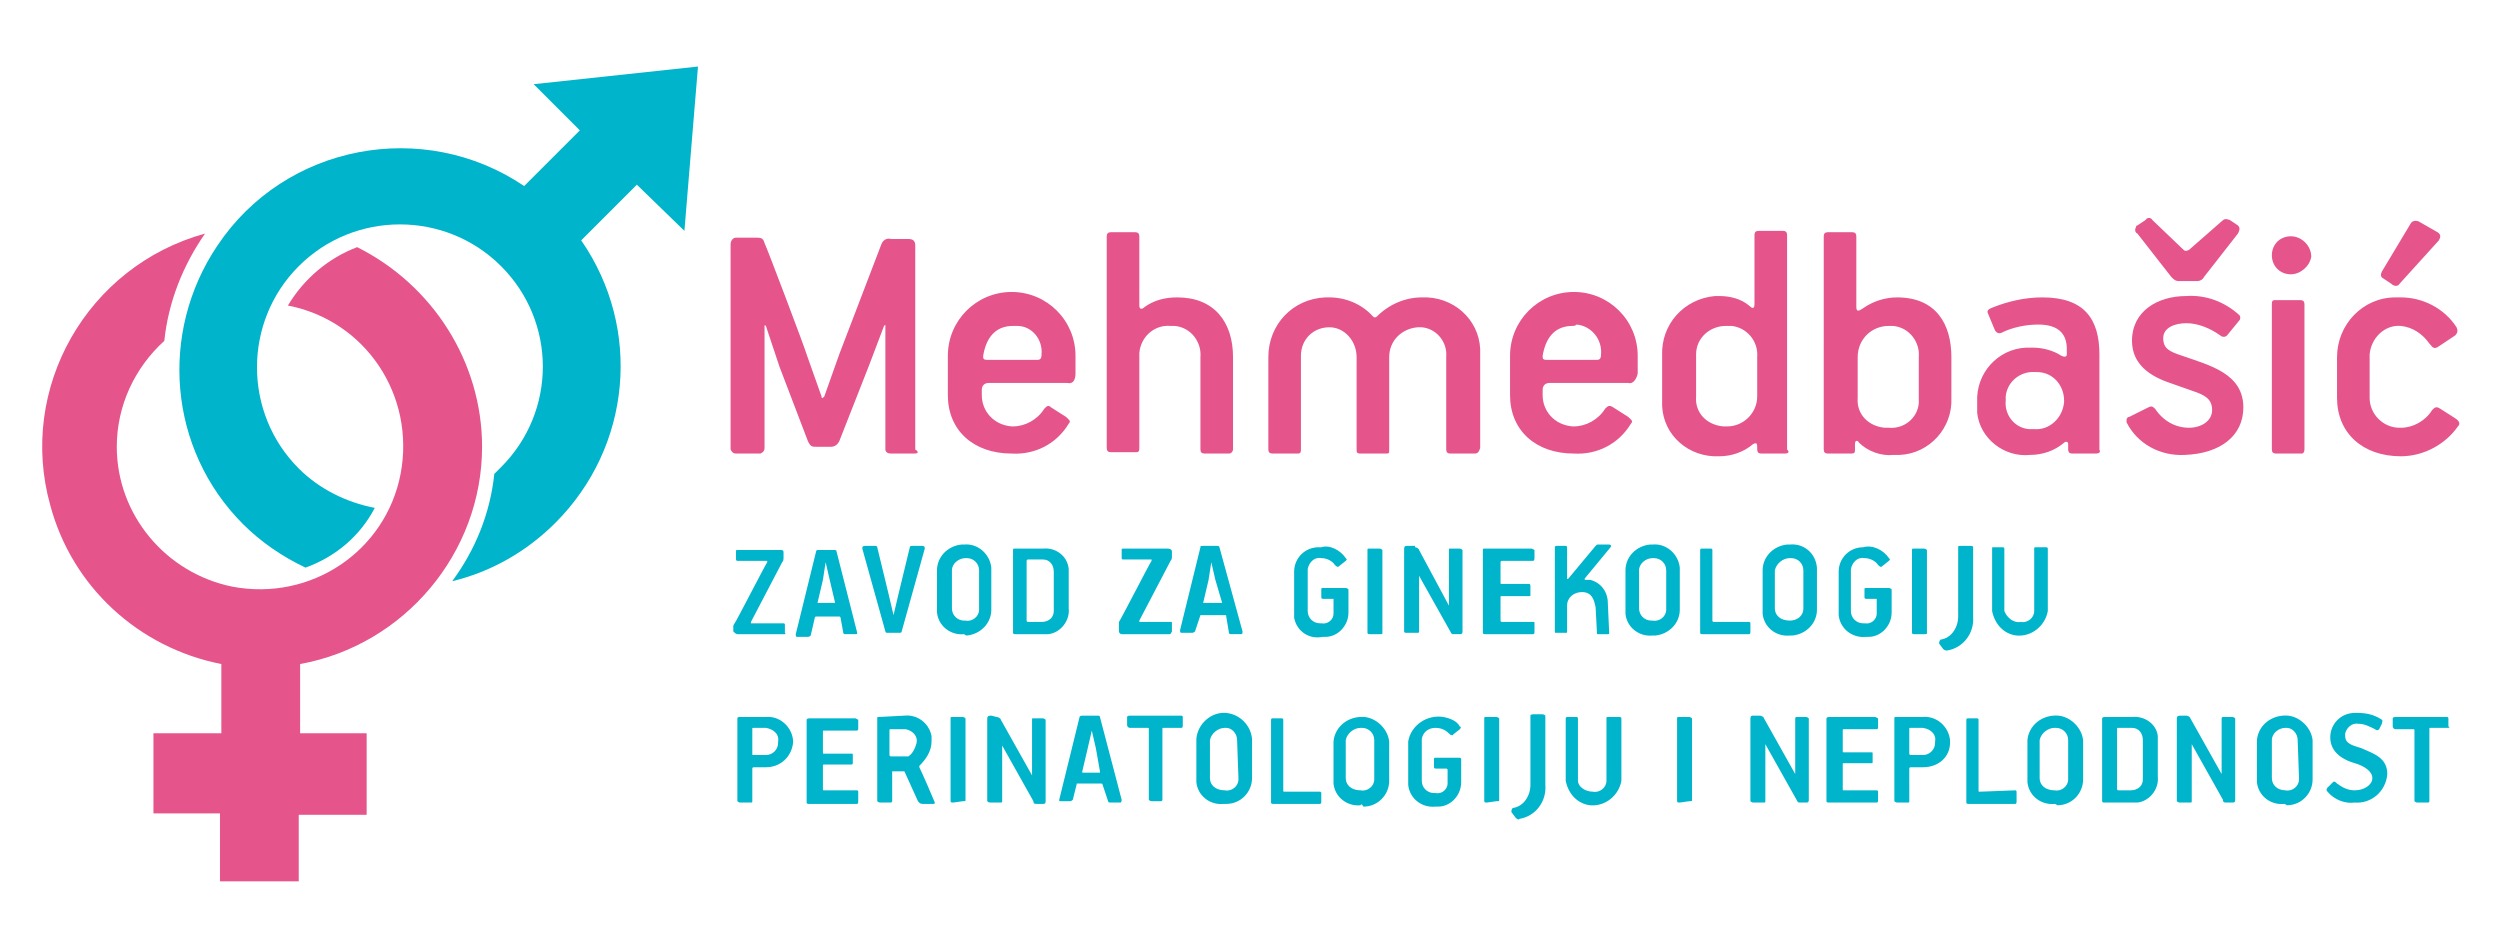 <?xml version="1.0" encoding="utf-8"?>
<!-- Generator: Adobe Illustrator 26.5.0, SVG Export Plug-In . SVG Version: 6.00 Build 0)  -->
<svg version="1.1" id="Layer_1" xmlns="http://www.w3.org/2000/svg" xmlns:xlink="http://www.w3.org/1999/xlink" x="0px" y="0px"
	 viewBox="0 0 184.1 69.9" style="enable-background:new 0 0 184.1 69.9;" xml:space="preserve">
<style type="text/css">
	.st0{fill:#00b4cb;}
	.st1{fill:#e5548a;}
</style>
<g id="Layer_1_00000060732517015168074040000009479223300413492623_">
	<path class="st0" d="M57.8,46.7h-3.5c-0.1,0-0.2-0.1-0.3-0.2c0,0,0,0,0,0v-0.3c0-0.1,0-0.2,0.1-0.3c0.2-0.3,2.2-4.2,2.4-4.5
		c0,0,0-0.1,0-0.1c0,0,0,0,0,0h-2.2c-0.1,0-0.1-0.1-0.1-0.1v-0.6c0-0.1,0-0.1,0.2-0.1h3.1c0.2,0,0.2,0.1,0.2,0.2v0.3
		c0,0.2,0,0.3-0.1,0.4l-2.3,4.4v0.1h2.4c0.1,0,0.1,0.1,0.1,0.1v0.6C57.9,46.7,57.8,46.7,57.8,46.7 M63.1,46.5c0,0.1,0.1,0.2-0.1,0.2
		h-0.7c-0.1,0-0.2,0-0.2-0.1l-0.2-1.1c0,0,0-0.1-0.1-0.1h-1.7c-0.1,0-0.1,0.1-0.1,0.1l-0.3,1.3c0,0-0.1,0.1-0.2,0.1h-0.7
		c-0.2,0-0.2,0-0.2-0.2l1.5-6.1c0-0.1,0.1-0.1,0.2-0.1h1.1c0.1,0,0.2,0,0.2,0.1L63.1,46.5z M61.1,42.7l-0.3-1.3l0,0l-0.2,1.3
		l-0.4,1.7l0,0h1.3l0,0L61.1,42.7z M66.4,46.5c0,0.1-0.1,0.1-0.2,0.1h-0.8c-0.1,0-0.2,0-0.2-0.1l-1.7-6.1c0-0.1,0-0.2,0.2-0.2h0.7
		c0.1,0,0.2,0,0.2,0.1l0.8,3.3l0.4,1.7l0,0l0.4-1.7l0.8-3.3c0-0.1,0.1-0.1,0.2-0.1h0.7c0.2,0,0.2,0.1,0.2,0.2L66.4,46.5L66.4,46.5z
		 M71,46.7c-1,0.1-1.9-0.6-2-1.6c0-0.1,0-0.2,0-0.2V42c0-1,0.8-1.8,1.8-1.9c0.1,0,0.2,0,0.2,0c1-0.1,1.9,0.7,2,1.7
		c0,0.1,0,0.1,0,0.2v2.9c0,1-0.8,1.8-1.8,1.9C71.2,46.8,71.1,46.8,71,46.7 M72.1,42c0-0.5-0.4-0.9-0.9-0.9c0,0-0.1,0-0.1,0
		c-0.5,0-1,0.4-1,0.9c0,0,0,0,0,0v2.8c0,0.5,0.4,0.9,0.9,0.9c0,0,0.1,0,0.1,0c0.5,0.1,1-0.3,1-0.8c0,0,0-0.1,0-0.1L72.1,42L72.1,42z
		 M74.8,46.7c-0.1,0-0.2,0-0.2-0.1v-6.1c0-0.1,0-0.1,0.2-0.1h2c0.9-0.1,1.8,0.5,1.9,1.5c0,0.1,0,0.3,0,0.4v2.5
		c0.1,0.9-0.6,1.8-1.5,1.9c-0.1,0-0.3,0-0.4,0L74.8,46.7L74.8,46.7z M76.7,45.8c0.5,0,0.9-0.3,0.9-0.8c0-0.1,0-0.1,0-0.2v-2.7
		c0-0.5-0.3-0.9-0.8-0.9c-0.1,0-0.1,0-0.2,0h-0.9c-0.1,0-0.1,0.1-0.1,0.1v4.4c0,0.1,0.1,0.1,0.1,0.1H76.7z M86.1,46.7h-3.5
		c-0.1,0-0.2-0.1-0.2-0.2c0,0,0,0,0-0.1v-0.3c0-0.1,0-0.2,0-0.3c0.2-0.3,2.2-4.2,2.4-4.5c0-0.1,0-0.1,0-0.1h-2.1
		c-0.1,0-0.1-0.1-0.1-0.1v-0.6c0-0.1,0-0.1,0.2-0.1H86c0.2,0,0.3,0.1,0.3,0.2v0.3c0,0.2,0,0.3-0.1,0.4l-2.3,4.4c0,0,0,0.1,0,0.1
		c0,0,0,0,0,0h2.3c0.1,0,0.1,0,0.1,0.1v0.6C86.2,46.7,86.2,46.7,86.1,46.7 M91.5,46.5c0,0.1,0,0.2-0.1,0.2h-0.7
		c-0.1,0-0.2,0-0.2-0.1l-0.2-1.2c0-0.1,0-0.1-0.1-0.1h-1.7c0,0,0,0-0.1,0L88,46.5c0,0-0.1,0.1-0.2,0.1h-0.7c-0.2,0-0.2,0-0.2-0.2
		l1.5-6.1c0-0.1,0-0.1,0.2-0.1h1c0.1,0,0.2,0,0.2,0.1L91.5,46.5z M89.5,42.7l-0.3-1.3l0,0l-0.2,1.3l-0.4,1.7l0,0H90l0,0L89.5,42.7
		L89.5,42.7z M99.1,41.1c0.1,0.1,0.1,0.1,0,0.2c0,0,0,0,0,0l-0.5,0.4c-0.1,0.1-0.2,0-0.3-0.1c-0.2-0.3-0.6-0.5-1-0.5
		c-0.5-0.1-0.9,0.3-1,0.8c0,0.1,0,0.1,0,0.2v2.9c0,0.5,0.4,0.9,0.9,0.9c0,0,0,0,0.1,0c0.5,0.1,0.9-0.3,0.9-0.7c0-0.1,0-0.1,0-0.2
		v-0.8v-0.1h-0.7c-0.1,0-0.2,0-0.2-0.1v-0.6c0-0.1,0-0.1,0.2-0.1h1.6c0.1,0,0.2,0.1,0.2,0.1v1.7c0,1-0.8,1.8-1.7,1.8
		c-0.1,0-0.2,0-0.2,0c-1,0.2-1.9-0.4-2.1-1.4c0-0.1,0-0.3,0-0.4v-3c0-1,0.8-1.8,1.8-1.8c0.1,0,0.1,0,0.2,0
		C97.9,40.1,98.7,40.5,99.1,41.1 M100.9,46.7c-0.1,0-0.2,0-0.2-0.1v-6.1c0-0.1,0-0.1,0.2-0.1h0.7c0.1,0,0.2,0.1,0.2,0.1v6.1
		c0,0.1,0,0.1-0.2,0.1L100.9,46.7z M104.2,40.3c0.1,0,0.3,0.1,0.3,0.2l2.2,4.1l0,0v-4.1c0-0.1,0-0.1,0.1-0.1h0.7
		c0.1,0,0.2,0.1,0.2,0.1v6c0,0.2-0.1,0.2-0.2,0.2h-0.4c-0.2,0-0.2,0-0.3-0.2l-2.3-4.1v4.1c0,0.1,0,0.1-0.2,0.1h-0.7
		c-0.1,0-0.2,0-0.2-0.1v-6c0-0.2,0-0.3,0.2-0.3H104.2z M112.9,45.8c0.1,0,0.1,0,0.1,0.1v0.6c0,0.1,0,0.2-0.1,0.2h-3.5
		c-0.1,0-0.2,0-0.2-0.1v-6.1c0-0.1,0-0.1,0.2-0.1h3.4c0,0,0.2,0.1,0.2,0.1v0.6c0,0,0,0.2-0.1,0.2h-2.3c-0.1,0-0.1,0.1-0.1,0.1v1.5
		c0,0.1,0,0.1,0.1,0.1h2c0.1,0,0.1,0.1,0.1,0.2v0.6c0,0.1,0,0.1-0.1,0.1h-2c-0.1,0-0.1,0-0.1,0.1v1.7c0,0.1,0.1,0.1,0.1,0.1h2.4
		L112.9,45.8z M118.5,46.6c0,0.1,0,0.1-0.1,0.1h-0.7c-0.1,0-0.1,0-0.1-0.1l-0.1-1.9c-0.1-0.4-0.2-1.1-1-1.1c-0.6,0-1.1,0.4-1.1,1
		c0,0,0,0.1,0,0.1v1.8c0,0.1,0,0.1-0.1,0.1h-0.7c-0.1,0-0.1,0-0.1-0.1v-6.2c0-0.1,0.1-0.1,0.1-0.1h0.7c0.1,0,0.1,0.1,0.1,0.1v2.3
		c0,0.1,0.1,0,0.1,0l2-2.4c0.1-0.1,0.1-0.1,0.2-0.1h0.8c0.1,0,0.2,0.1,0.1,0.2l-1.9,2.3v0.1c0.1,0,0.2,0,0.4,0
		c0.8,0.2,1.3,0.9,1.3,1.7L118.5,46.6z M121.7,46.8c-1,0.1-1.9-0.6-2-1.6c0-0.1,0-0.2,0-0.2V42c0-1,0.8-1.8,1.8-1.9
		c0.1,0,0.2,0,0.2,0c1-0.1,1.9,0.7,2,1.7c0,0.1,0,0.1,0,0.2v2.9c0,1-0.8,1.8-1.8,1.9C121.8,46.8,121.8,46.8,121.7,46.8 M122.7,42
		c0-0.5-0.4-0.9-0.9-0.9c0,0-0.1,0-0.1,0c-0.5,0-1,0.4-1,0.9c0,0,0,0,0,0v2.8c0,0.5,0.4,0.9,0.9,0.9c0,0,0.1,0,0.1,0
		c0.5,0.1,1-0.3,1-0.8c0,0,0-0.1,0-0.1L122.7,42L122.7,42z M128.8,45.8c0.1,0,0.1,0.1,0.1,0.1v0.6c0,0.1,0,0.2-0.1,0.2h-3.4
		c-0.1,0-0.2,0-0.2-0.1v-6.1c0-0.1,0.1-0.1,0.1-0.1h0.7c0.1,0,0.1,0.1,0.1,0.1v5.2c0,0,0,0.1,0.1,0.1L128.8,45.8L128.8,45.8z
		 M131.8,46.8c-1,0.1-1.9-0.6-2-1.6c0-0.1,0-0.2,0-0.2V42c0-1,0.8-1.8,1.8-1.9c0.1,0,0.2,0,0.2,0c1-0.1,1.9,0.6,2,1.7
		c0,0.1,0,0.1,0,0.2v2.9c0,1-0.8,1.8-1.8,1.9C131.9,46.8,131.9,46.8,131.8,46.8 M132.8,42c0-0.5-0.4-0.9-0.9-0.9c0,0-0.1,0-0.1,0
		c-0.5,0-1,0.4-1.1,0.9c0,0,0,0,0,0v2.8c0,0.5,0.4,0.9,1.1,0.9c0.5,0,1-0.3,1-0.9c0,0,0,0,0-0.1L132.8,42L132.8,42z M139.1,41.1
		c0.1,0.1,0.1,0.1,0,0.2c0,0,0,0,0,0l-0.5,0.4c-0.1,0.1-0.2,0-0.3-0.1c-0.2-0.3-0.6-0.5-1-0.5c-0.5-0.1-0.9,0.3-1,0.8
		c0,0.1,0,0.1,0,0.2v2.9c0,0.5,0.4,0.9,0.9,0.9c0,0,0,0,0.1,0c0.5,0.1,0.9-0.3,0.9-0.7c0-0.1,0-0.1,0-0.2v-0.8v-0.1h-0.7
		c-0.1,0-0.2,0-0.2-0.1v-0.6c0-0.1,0-0.1,0.2-0.1h1.6c0.1,0,0.2,0.1,0.2,0.1v1.7c0,1-0.8,1.8-1.7,1.8c-0.1,0-0.2,0-0.2,0
		c-1,0.1-1.9-0.6-2-1.6c0-0.1,0-0.1,0-0.2v-3c0-1,0.8-1.8,1.8-1.8c0,0,0,0,0,0C137.9,40.1,138.7,40.5,139.1,41.1 M141,46.7
		c-0.1,0-0.2,0-0.2-0.1v-6.1c0-0.1,0-0.1,0.2-0.1h0.7c0.1,0,0.2,0.1,0.2,0.1v6.1c0,0.1,0,0.1-0.2,0.1H141z M142.8,47.4
		c0-0.1,0-0.2,0.1-0.3c0.8-0.1,1.3-0.9,1.3-1.7v-5.1c0-0.1,0-0.1,0.2-0.1h0.7c0.1,0,0.2,0,0.2,0.1v5.1c0.1,1.2-0.7,2.3-1.9,2.5
		c-0.1,0-0.2,0-0.3-0.1L142.8,47.4L142.8,47.4z M148.8,45.8c0.5,0.1,1-0.3,1-0.8c0,0,0-0.1,0-0.1v-4.5c0-0.1,0-0.1,0.2-0.1h0.7
		c0.1,0,0.1,0.1,0.1,0.1V45c-0.2,1.1-1.2,1.9-2.3,1.8c-0.9-0.1-1.6-0.8-1.8-1.8v-4.6c0-0.1,0-0.1,0.1-0.1h0.7c0.1,0,0.1,0.1,0.1,0.1
		V45C147.8,45.5,148.3,45.9,148.8,45.8C148.8,45.8,148.8,45.8,148.8,45.8 M56.4,56.5h-0.9c-0.1,0-0.1,0.1-0.1,0.1V59
		c0,0.1,0,0.1-0.2,0.1h-0.7c-0.1,0-0.2-0.1-0.2-0.1v-6.1c0-0.1,0.1-0.1,0.2-0.1h1.9c1-0.1,1.9,0.7,2,1.7c0,0.1,0,0.2,0,0.2
		C58.3,55.7,57.5,56.5,56.4,56.5C56.4,56.5,56.4,56.5,56.4,56.5 M56.4,53.6h-0.9c-0.1,0-0.1,0-0.1,0.1v1.8c0,0.1,0,0.1,0.1,0.1h0.9
		c0.5,0,0.9-0.4,0.9-0.9c0,0,0,0,0-0.1C57.4,54.1,57,53.7,56.4,53.6C56.5,53.6,56.4,53.6,56.4,53.6 M63.1,58.2
		c0.1,0,0.1,0.1,0.1,0.1V59c0,0.1,0,0.2-0.1,0.2h-3.5c-0.1,0-0.2,0-0.2-0.1v-6.1c0,0,0-0.1,0.2-0.1H63c0,0,0.2,0.1,0.2,0.1v0.6
		c0,0.1,0,0.2-0.1,0.2h-2.4c-0.1,0-0.1,0-0.1,0.1v1.5c0,0.1,0,0.1,0.1,0.1h2c0.1,0,0.1,0,0.1,0.1v0.6c0,0.1-0.1,0.1-0.1,0.1h-2
		c-0.1,0-0.1,0-0.1,0.1v1.7c0,0.1,0,0.1,0.1,0.1L63.1,58.2L63.1,58.2z M66.6,52.7c0.9-0.1,1.8,0.5,2,1.5c0,0.1,0,0.3,0,0.4
		c0,0.7-0.4,1.3-0.9,1.8c0,0.1,0,0.1,0,0.1s0.3,0.6,1.1,2.5c0.1,0.2,0,0.2-0.1,0.2h-0.7c-0.3,0-0.3-0.1-0.4-0.2l-1-2.2
		c0,0-0.1,0-0.1,0h-0.8c0,0,0,0,0,0.1V59c0,0.1-0.1,0.1-0.2,0.1h-0.7c-0.1,0-0.2-0.1-0.2-0.1v-6.1c0-0.1,0-0.1,0.1-0.1L66.6,52.7z
		 M66.7,55.7c0.1,0,0.1,0,0.2,0c0.3-0.2,0.5-0.6,0.6-1c0.1-0.5-0.3-0.9-0.8-1c-0.1,0-0.1,0-0.2,0h-0.9c-0.1,0-0.1,0-0.1,0.1v1.8
		c0,0,0,0.1,0.1,0.1h1.1V55.7z M70.2,59.1c-0.1,0-0.2,0-0.2-0.1v-6.1c0-0.1,0-0.1,0.2-0.1h0.7c0.1,0,0.2,0.1,0.2,0.1v6
		c0,0.1,0,0.1-0.2,0.1L70.2,59.1L70.2,59.1z M73.4,52.8c0.1,0,0.3,0.1,0.3,0.2l2.3,4.1l0,0v-4.1c0-0.1,0-0.1,0.1-0.1h0.7
		c0.1,0,0.2,0.1,0.2,0.1v6c0,0.2-0.1,0.2-0.2,0.2h-0.4c-0.2,0-0.3,0-0.3-0.2l-2.3-4.1V59c0,0.1,0,0.1-0.2,0.1h-0.7
		c-0.1,0-0.2-0.1-0.2-0.1v-6c0-0.2,0-0.3,0.3-0.3L73.4,52.8L73.4,52.8z M82.6,58.9c0,0,0,0.2-0.1,0.2h-0.7c-0.1,0-0.2,0-0.2-0.1
		l-0.4-1.2c0,0,0-0.1-0.1-0.1h-1.7c0,0,0,0-0.1,0L79,58.9c0,0-0.1,0.1-0.2,0.1h-0.7C78,59,78,59,78,58.9l1.5-6.1c0,0,0-0.1,0.2-0.1
		h1.1c0.1,0,0.2,0,0.2,0.1L82.6,58.9z M80.7,55.1l-0.3-1.3l0,0l-0.3,1.3l-0.4,1.7v0.1H81c0,0,0,0,0-0.1L80.7,55.1z M87,53.6h-1.3
		c-0.1,0-0.1,0-0.1,0.1v5.2c0,0.1-0.1,0.1-0.1,0.1h-0.7c-0.1,0-0.2-0.1-0.2-0.1v-5.2c0-0.1,0-0.1-0.1-0.1h-1.3
		c-0.1,0-0.2-0.1-0.2-0.2v-0.6c0,0,0-0.1,0.2-0.1H87c0.1,0,0.1,0.1,0.1,0.1v0.6C87.1,53.5,87.1,53.6,87,53.6 M90.1,59.2
		c-1,0.1-1.9-0.6-2-1.6c0-0.1,0-0.2,0-0.3v-2.9c0.1-1.1,1.1-2,2.2-1.9c1,0.1,1.8,0.9,1.9,1.9v2.9c0,1-0.8,1.9-1.9,1.9
		C90.2,59.2,90.2,59.2,90.1,59.2 M91.1,54.5c0-0.5-0.4-0.9-0.8-0.9c0,0-0.1,0-0.1,0c-0.5,0-1,0.4-1.1,0.9c0,0,0,0,0,0v2.8
		c0,0.5,0.4,0.9,1.1,0.9c0.5,0.1,1-0.3,1-0.8c0,0,0-0.1,0-0.1L91.1,54.5L91.1,54.5z M97.2,58.3c0.1,0,0.1,0.1,0.1,0.1V59
		c0,0.1,0,0.2-0.1,0.2h-3.4c-0.1,0-0.2,0-0.2-0.1V53c0-0.1,0.1-0.1,0.1-0.1h0.7c0.1,0,0.1,0.1,0.1,0.1v5.2c0,0.1,0,0.1,0.1,0.1
		L97.2,58.3L97.2,58.3z M100.2,59.3c-1,0.1-1.9-0.6-2-1.6c0-0.1,0-0.2,0-0.2v-2.9c0.1-1.1,1.1-1.9,2.3-1.8c0.9,0.1,1.7,0.9,1.8,1.8
		v2.9c0,1-0.8,1.9-1.9,1.9C100.3,59.2,100.2,59.2,100.2,59.3 M101.2,54.5c0-0.5-0.4-0.9-0.9-0.9c0,0-0.1,0-0.1,0
		c-0.5,0-1,0.4-1.1,0.9c0,0,0,0,0,0v2.8c0,0.5,0.4,0.9,1.1,0.9c0.5,0.1,1-0.3,1-0.8c0,0,0-0.1,0-0.1L101.2,54.5L101.2,54.5z
		 M107.5,53.5c0.1,0,0.1,0.1,0,0.2c0,0,0,0,0,0l-0.5,0.4c0,0.1-0.2,0-0.2,0c-0.3-0.3-0.6-0.5-1.1-0.5c-0.5,0-0.9,0.3-1,0.8
		c0,0.1,0,0.1,0,0.2v2.9c0,0.5,0.4,0.9,0.9,0.9c0,0,0,0,0.1,0c0.5,0.1,0.9-0.3,0.9-0.7c0-0.1,0-0.1,0-0.2v-0.8c0,0,0-0.1-0.1-0.1
		h-0.7c-0.1,0-0.2,0-0.2-0.1v-0.6c0-0.1,0-0.1,0.2-0.1h1.6c0.1,0,0.2,0,0.2,0.1v1.7c0,1-0.8,1.8-1.7,1.8c-0.1,0-0.2,0-0.2,0
		c-1,0.1-1.9-0.6-2-1.6c0-0.1,0-0.1,0-0.2v-3c0.2-1.2,1.4-2,2.6-1.8C106.8,52.9,107.3,53.1,107.5,53.5 M109.5,59.1
		c-0.1,0-0.2,0-0.2-0.1v-6.1c0-0.1,0-0.1,0.2-0.1h0.7c0.1,0,0.2,0.1,0.2,0.1v6c0,0.1,0,0.1-0.2,0.1L109.5,59.1L109.5,59.1z
		 M111.3,59.8c0-0.1,0-0.2,0.1-0.3c0.8-0.1,1.3-0.9,1.3-1.7v-5.1c0,0,0-0.1,0.2-0.1h0.7c0.1,0,0.2,0.1,0.2,0.1v5.1
		c0.1,1.2-0.7,2.3-1.9,2.5c-0.1,0.1-0.2,0-0.3-0.1L111.3,59.8L111.3,59.8z M117.3,58.3c0.5,0.1,1-0.3,1-0.8c0,0,0-0.1,0-0.1v-4.5
		c0-0.1,0-0.1,0.2-0.1h0.7c0.1,0,0.2,0,0.2,0.1v4.6c-0.2,1.1-1.2,1.9-2.3,1.8c-0.9-0.1-1.6-0.8-1.8-1.8v-4.6c0-0.1,0.1-0.1,0.1-0.1
		h0.7c0.1,0,0.1,0.1,0.1,0.1v4.6C116.2,57.9,116.7,58.3,117.3,58.3 M123.7,59.1c-0.1,0-0.2,0-0.2-0.1v-6.1c0-0.1,0-0.1,0.2-0.1h0.7
		c0.1,0,0.2,0.1,0.2,0.1v6c0,0.1,0,0.1-0.2,0.1L123.7,59.1L123.7,59.1z M129.6,52.7c0.1,0,0.3,0.1,0.3,0.2l2.3,4.1v-4.1
		c0-0.1,0.1-0.1,0.1-0.1h0.7c0.1,0,0.2,0.1,0.2,0.1v6c0,0.2-0.1,0.2-0.2,0.2h-0.4c-0.2,0-0.2,0-0.3-0.2l-2.3-4.1V59
		c0,0.1,0,0.1-0.2,0.1h-0.7c-0.1,0-0.2-0.1-0.2-0.1v-6c0-0.2,0-0.3,0.2-0.3L129.6,52.7L129.6,52.7z M138.2,58.2
		c0.1,0,0.1,0.1,0.1,0.1v0.6c0,0.1,0,0.2-0.1,0.2h-3.5c-0.1,0-0.2,0-0.2-0.1v-6.1c0,0,0-0.1,0.2-0.1h3.4c0,0,0.2,0.1,0.2,0.1v0.6
		c0,0.1,0,0.2-0.1,0.2h-2.4c-0.1,0-0.1,0-0.1,0.1v1.5c0,0.1,0,0.1,0.1,0.1h2c0.1,0,0.1,0,0.1,0.1v0.6c0,0.1,0,0.1-0.1,0.1h-2
		c-0.1,0-0.1,0-0.1,0.1v1.8c0,0.1,0,0.1,0.1,0.1h2.4V58.2z M141.6,56.5h-0.9c-0.1,0-0.1,0.1-0.1,0.1V59c0,0.1,0,0.1-0.2,0.1h-0.7
		c-0.1,0-0.2-0.1-0.2-0.1v-6.1c0-0.1,0-0.1,0.2-0.1h1.9c1-0.1,1.9,0.7,2,1.7c0,0.1,0,0.2,0,0.2C143.6,55.7,142.8,56.5,141.6,56.5
		C141.7,56.5,141.7,56.5,141.6,56.5 M141.6,53.6h-0.9c-0.1,0-0.1,0-0.1,0.1v1.8c0,0.1,0.1,0.1,0.1,0.1h0.9c0.5,0,0.9-0.4,0.9-0.9
		c0,0,0,0,0-0.1C142.6,54.2,142.3,53.7,141.6,53.6C141.7,53.6,141.7,53.6,141.6,53.6 M148.4,58.2c0.1,0,0.1,0.1,0.1,0.1V59
		c0,0.1,0,0.2-0.1,0.2H145c-0.1,0-0.2,0-0.2-0.1v-6.1c0-0.1,0.1-0.1,0.1-0.1h0.7c0.1,0,0.1,0.1,0.1,0.1v5.2c0,0.1,0,0.1,0.1,0.1
		L148.4,58.2L148.4,58.2z M151.3,59.2c-1,0.1-1.9-0.6-2-1.6c0-0.1,0-0.2,0-0.2v-2.9c0.1-1.1,1.1-1.9,2.3-1.8
		c0.9,0.1,1.7,0.9,1.8,1.8v2.9c0,1-0.8,1.9-1.9,1.9C151.4,59.2,151.3,59.2,151.3,59.2 M152.3,54.5c0-0.5-0.4-0.9-0.9-0.9
		c0,0-0.1,0-0.1,0c-0.5,0-1,0.4-1.1,0.9c0,0,0,0,0,0v2.8c0,0.5,0.4,0.9,1.1,0.9c0.5,0.1,1-0.3,1-0.8c0,0,0-0.1,0-0.1L152.3,54.5
		L152.3,54.5z M155,59.1c-0.1,0-0.2,0-0.2-0.1v-6.1c0,0,0-0.1,0.2-0.1h2c0.9-0.1,1.8,0.5,1.9,1.4c0,0.2,0,0.3,0,0.5v2.5
		c0.1,0.9-0.6,1.8-1.5,1.9c-0.1,0-0.3,0-0.4,0L155,59.1L155,59.1z M156.9,58.2c0.5,0,0.9-0.3,0.9-0.8c0-0.1,0-0.1,0-0.2v-2.7
		c0-0.5-0.3-0.9-0.8-0.9c-0.1,0-0.1,0-0.2,0H156c-0.1,0-0.1,0-0.1,0.1v4.4c0,0.1,0.1,0.1,0.1,0.1L156.9,58.2z M161,52.7
		c0.1,0,0.3,0.1,0.3,0.2l2.3,4.1l0,0v-4.1c0-0.1,0.1-0.1,0.1-0.1h0.7c0.1,0,0.2,0.1,0.2,0.1v6c0,0.2-0.1,0.2-0.2,0.2H164
		c-0.2,0-0.3,0-0.3-0.2l-2.3-4.1V59c0,0.1,0,0.1-0.2,0.1h-0.7c-0.1,0-0.2-0.1-0.2-0.1v-6c0-0.2,0-0.3,0.3-0.3L161,52.7L161,52.7z
		 M168.2,59.2c-1,0.1-1.9-0.6-2-1.6c0-0.1,0-0.2,0-0.2v-2.9c0.1-1.1,1.1-1.9,2.3-1.8c0.9,0.1,1.7,0.9,1.8,1.8v2.9
		c0,1-0.8,1.9-1.9,1.9C168.3,59.2,168.2,59.2,168.2,59.2 M169.2,54.5c0-0.5-0.4-0.9-0.8-0.9c0,0-0.1,0-0.1,0c-0.5,0-1,0.4-1,0.9
		c0,0,0,0,0,0v2.8c0,0.5,0.4,0.9,1,0.9c0.5,0.1,1-0.3,1-0.8c0,0,0-0.1,0-0.1L169.2,54.5L169.2,54.5z M173.4,59.1
		c-0.7,0.1-1.5-0.2-2-0.8c-0.1-0.1-0.1-0.2,0-0.3l0.4-0.4c0.1-0.1,0.2,0,0.3,0.1c0.4,0.3,0.8,0.5,1.3,0.5c0.7,0,1.3-0.4,1.3-0.9
		s-0.6-0.9-1.3-1.1s-1.8-0.7-1.8-1.9c0-1,0.8-1.8,1.8-1.8c0.1,0,0.1,0,0.2,0c0.6,0,1.2,0.1,1.8,0.5c0.1,0.1,0,0.2,0,0.3l-0.2,0.4
		c-0.1,0.1-0.2,0.1-0.3,0c-0.4-0.2-0.8-0.4-1.2-0.4c-0.5-0.1-0.9,0.3-1,0.7c0,0.1,0,0.1,0,0.2c0,0.6,0.6,0.7,1.2,0.9
		c0.9,0.4,1.9,0.7,1.9,1.9C175.7,58.3,174.6,59.2,173.4,59.1C173.5,59.1,173.5,59.1,173.4,59.1 M180.3,53.6H179
		c-0.1,0-0.1,0-0.1,0.1V59c0,0.1-0.1,0.1-0.1,0.1H178c-0.1,0-0.2-0.1-0.2-0.1v-5.2c0-0.1,0-0.1-0.1-0.1h-1.3c-0.1,0-0.2-0.1-0.2-0.2
		v-0.6c0,0,0-0.1,0.2-0.1h3.8c0.1,0,0.1,0.1,0.1,0.1v0.6C180.4,53.5,180.4,53.6,180.3,53.6"/>
	<path class="st1" d="M67.3,33.4h-1.7c-0.2,0-0.4-0.1-0.4-0.3V24c0-0.1,0-0.1-0.1,0L64,26.9l-2.2,5.6c-0.1,0.2-0.3,0.4-0.6,0.4h-1.1
		c-0.3,0-0.4,0-0.6-0.4l-2.1-5.5l-1-3c0,0-0.1-0.1-0.1,0v9c0,0.2-0.1,0.3-0.3,0.4c0,0-0.1,0-0.1,0h-1.7c-0.2,0-0.3-0.1-0.4-0.3
		c0,0,0-0.1,0-0.1v-15c0-0.3,0.2-0.5,0.4-0.5c0,0,0.1,0,0.1,0h1.3c0.4,0,0.6,0,0.7,0.4c0.2,0.4,3,7.8,3.1,8.2l1.1,3.1
		c0,0.2,0.1,0.1,0.2,0l1.1-3.1l3.1-8.1c0.1-0.3,0.4-0.5,0.7-0.4h1.3c0.4,0,0.5,0.2,0.5,0.5v15C67.7,33.3,67.6,33.4,67.3,33.4
		 M78.6,28.2h-5.8c-0.3,0-0.5,0.2-0.5,0.5c0,0,0,0,0,0v0.4c0,1.2,0.9,2.2,2.2,2.3c0,0,0,0,0.1,0c0.9,0,1.8-0.5,2.3-1.3
		c0.2-0.2,0.3-0.3,0.5-0.1l1.1,0.7c0.2,0.2,0.4,0.3,0.2,0.5c-0.9,1.5-2.5,2.3-4.2,2.2c-2.8,0-4.7-1.7-4.7-4.3v-2.9
		c0-2.6,2.1-4.7,4.7-4.7s4.7,2.1,4.7,4.7v1.3C79.2,28,79,28.3,78.6,28.2 M74.6,24c-1.4,0-2,1-2.2,2.2c0,0.2,0,0.3,0.3,0.3h3.7
		c0.2,0,0.3-0.1,0.3-0.4C76.8,25,76,24,74.9,24C74.8,24,74.7,24,74.6,24 M90.5,33.4h-1.8c-0.2,0-0.3-0.1-0.3-0.3v-6.8
		c0.1-1.1-0.7-2.2-1.9-2.3c-0.1,0-0.2,0-0.3,0c-1.2-0.1-2.2,0.8-2.3,2c0,0.1,0,0.2,0,0.2v6.8c0,0.3-0.1,0.3-0.3,0.3h-1.8
		c-0.2,0-0.3-0.1-0.3-0.3V17.4c0-0.2,0.1-0.3,0.3-0.3h1.8c0.2,0,0.3,0.1,0.3,0.3c0,0,0,0,0,0v5.1c0,0.3,0.2,0.3,0.4,0.1
		c0.7-0.5,1.5-0.7,2.4-0.7c2.7,0,4.1,1.8,4.1,4.4v6.8C90.8,33.2,90.7,33.4,90.5,33.4 M108.6,33.4h-1.8c-0.2,0-0.3-0.1-0.3-0.3v-6.8
		c0.1-1.1-0.7-2.1-1.8-2.2c-0.1,0-0.2,0-0.3,0c-1.2,0.1-2.1,1-2.1,2.2v6.8c0,0.3,0,0.3-0.3,0.3h-1.8c-0.3,0-0.3-0.1-0.3-0.3v-6.8
		c0-1.2-0.9-2.2-2-2.2c-1.2,0-2.1,0.9-2.1,2.1c0,0,0,0.1,0,0.1v6.8c0,0.3-0.1,0.3-0.3,0.3h-1.8c-0.2,0-0.3-0.1-0.3-0.3c0,0,0,0,0,0
		v-6.8c0-2.4,1.8-4.3,4.2-4.4c0.1,0,0.2,0,0.3,0c1.2,0,2.4,0.5,3.2,1.4c0.1,0.1,0.2,0.1,0.3,0c0.9-0.9,2.1-1.4,3.3-1.4
		c2.3-0.1,4.2,1.6,4.3,3.8c0,0.2,0,0.3,0,0.5v6.8C108.9,33.3,108.8,33.4,108.6,33.4 M119.9,28.2h-5.8c-0.3,0-0.5,0.2-0.5,0.5
		c0,0,0,0,0,0v0.4c0,1.2,0.9,2.2,2.2,2.3c0,0,0,0,0.1,0c0.9,0,1.8-0.5,2.3-1.3c0.2-0.2,0.3-0.3,0.6-0.1l1.1,0.7
		c0.2,0.2,0.4,0.3,0.2,0.5c-0.9,1.5-2.5,2.3-4.2,2.2c-2.8,0-4.7-1.7-4.7-4.3v-2.9c0-2.6,2.1-4.7,4.7-4.7c2.6,0,4.7,2.1,4.7,4.7v1.3
		C120.5,28,120.2,28.3,119.9,28.2 M115.8,24c-1.4,0-2,1-2.2,2.2c0,0.2,0,0.3,0.3,0.3h3.7c0.2,0,0.3-0.1,0.3-0.4
		c0.1-1.1-0.7-2.1-1.8-2.2C116,24,115.9,24,115.8,24 M131.4,33.4h-1.7c-0.2,0-0.3-0.1-0.3-0.3c0,0,0,0,0,0v-0.2
		c0-0.3-0.1-0.3-0.3-0.2c-0.7,0.6-1.6,0.9-2.5,0.9c-2.2,0.1-4.1-1.5-4.2-3.7c0-0.2,0-0.4,0-0.7v-3c-0.1-2.3,1.6-4.2,3.9-4.4
		c0.1,0,0.2,0,0.3,0c0.8,0,1.6,0.2,2.2,0.7c0.2,0.2,0.4,0.3,0.4-0.1v-5.1c0-0.2,0.1-0.3,0.3-0.3c0,0,0,0,0,0h1.8
		c0.2,0,0.3,0.1,0.3,0.3c0,0,0,0,0,0v15.8C131.8,33.3,131.7,33.4,131.4,33.4 M129.4,26.3c0.1-1.2-0.8-2.2-1.9-2.3
		c-0.1,0-0.3,0-0.4,0c-1.2,0-2.2,0.9-2.2,2.1c0,0,0,0.1,0,0.1v3c-0.1,1.2,0.8,2.1,2,2.2c0.1,0,0.2,0,0.3,0c1.2,0,2.2-1,2.2-2.2
		c0,0,0,0,0,0L129.4,26.3z M139.4,33.5c-0.9,0.1-1.9-0.3-2.5-0.9c-0.1-0.2-0.3-0.2-0.3,0.1v0.4c0,0.2,0,0.3-0.3,0.3h-1.7
		c-0.2,0-0.3-0.1-0.3-0.3V17.4c0-0.2,0.1-0.3,0.3-0.3h1.8c0.2,0,0.3,0.1,0.3,0.3c0,0,0,0,0,0v5.2c0,0.4,0.2,0.3,0.5,0.1
		c0.7-0.5,1.6-0.8,2.5-0.8c2.9,0,4,2,4,4.4v3c0.1,2.2-1.6,4.1-3.8,4.2C139.7,33.5,139.6,33.5,139.4,33.5 M141.3,26.3
		c0.1-1.1-0.7-2.2-1.9-2.3c-0.1,0-0.2,0-0.3,0c-1.3,0-2.3,1-2.3,2.3c0,0,0,0,0,0v3c-0.1,1.2,0.8,2.1,2,2.2c0.1,0,0.2,0,0.3,0
		c1.1,0.1,2.1-0.7,2.2-1.8c0-0.1,0-0.3,0-0.4L141.3,26.3L141.3,26.3z M154.3,33.4h-1.7c-0.2,0-0.3-0.1-0.3-0.3v-0.4
		c0-0.2-0.2-0.2-0.3-0.1c-0.7,0.6-1.6,0.9-2.5,0.9c-1.9,0.2-3.7-1.2-3.9-3.1c0-0.3,0-0.5,0-0.8c-0.1-2.1,1.5-3.9,3.6-4
		c0.2,0,0.4,0,0.5,0c0.7,0,1.5,0.2,2.1,0.6c0.2,0.1,0.4,0.1,0.4-0.1v-0.4c0-1.1-0.6-1.8-2.1-1.8c-0.9,0-1.9,0.2-2.7,0.6
		c-0.2,0.1-0.4,0-0.5-0.2l-0.5-1.2c-0.1-0.2,0-0.3,0.2-0.4c0,0,0,0,0,0c1.2-0.5,2.5-0.8,3.8-0.8c3.1,0,4.2,1.6,4.2,4.2v7
		C154.7,33.3,154.6,33.4,154.3,33.4 M149.9,27.4c-1.1-0.1-2.1,0.7-2.2,1.8c0,0.1,0,0.2,0,0.3c-0.1,1,0.6,2,1.7,2.1
		c0.1,0,0.3,0,0.4,0c1.1,0.1,2.1-0.8,2.2-2c0,0,0-0.1,0-0.1c0-1.1-0.8-2.1-2-2.1C149.9,27.4,149.9,27.4,149.9,27.4 M160.9,33.5
		c-1.8,0.1-3.5-0.8-4.3-2.4c0,0,0-0.1,0-0.2c0-0.1,0.1-0.2,0.2-0.2l1.4-0.7c0.2-0.1,0.3-0.1,0.5,0.1c0.6,0.9,1.5,1.4,2.5,1.4
		c0.9,0,1.7-0.5,1.7-1.3s-0.5-1.1-1.4-1.4l-1.7-0.6c-1.5-0.5-2.8-1.4-2.8-3.1c0-2.2,1.9-3.3,4-3.3c1.4-0.1,2.8,0.4,3.9,1.4
		c0.1,0.1,0.1,0.3,0,0.4c0,0,0,0,0,0l-0.9,1.1c-0.1,0.1-0.2,0.1-0.2,0.1c-0.1,0-0.2,0-0.3-0.1c-0.7-0.5-1.6-0.9-2.5-0.9
		c-0.8,0-1.7,0.3-1.7,1.1c0,0.8,0.5,1,1.4,1.3c2,0.7,4.5,1.3,4.5,3.8C165.2,32.1,163.5,33.4,160.9,33.5 M162.3,20.4
		c-0.1,0.2-0.3,0.3-0.5,0.3h-1.3c-0.3,0-0.4-0.1-0.6-0.3l-2.5-3.2c-0.2-0.1-0.2-0.3-0.1-0.5c0,0,0-0.1,0.1-0.1l0.6-0.4
		c0.1-0.2,0.4-0.2,0.5,0c0,0,0,0,0,0l2.3,2.2c0.1,0.1,0.2,0.1,0.4,0l2.4-2.1c0.2-0.2,0.3-0.2,0.6-0.1l0.6,0.4c0.2,0.2,0.1,0.4,0,0.6
		L162.3,20.4L162.3,20.4z M168.7,20.2c-0.8,0-1.4-0.6-1.4-1.4c0-0.8,0.6-1.4,1.4-1.4c0,0,0,0,0,0c0.8,0,1.5,0.7,1.5,1.5
		C170.1,19.6,169.4,20.2,168.7,20.2 M169.5,33.4h-1.9c-0.2,0-0.3-0.1-0.3-0.3c0,0,0,0,0,0V22.4c0-0.3,0.1-0.3,0.3-0.3h1.8
		c0.2,0,0.3,0.1,0.3,0.3c0,0,0,0,0,0v10.7C169.7,33.1,169.7,33.4,169.5,33.4 M176.8,33.6c-2.8,0-4.7-1.7-4.7-4.3v-3
		c0-2.4,1.9-4.4,4.3-4.4c0.1,0,0.3,0,0.4,0c1.6,0,3.2,0.8,4.1,2.2c0.1,0.2,0.1,0.4-0.1,0.6c0,0,0,0,0,0l-1.2,0.8
		c-0.4,0.3-0.5,0-0.7-0.2c-0.5-0.7-1.2-1.2-2.1-1.3c-1.2-0.1-2.2,0.9-2.3,2.1c0,0,0,0.1,0,0.1v3.1c0,1.2,1,2.2,2.2,2.2
		c0,0,0,0,0.1,0c0.9,0,1.8-0.5,2.3-1.3c0.2-0.2,0.3-0.3,0.6-0.1l1.1,0.7c0.3,0.2,0.4,0.4,0.2,0.6C180.1,32.7,178.5,33.6,176.8,33.6
		 M176.7,20.9c-0.1,0.2-0.4,0.2-0.6,0l-0.6-0.4c-0.2-0.1-0.2-0.3-0.1-0.5l2.1-3.5c0.1-0.2,0.3-0.3,0.6-0.2l1.4,0.8
		c0.3,0.2,0.2,0.4,0.1,0.6L176.7,20.9z"/>
	<path class="st0" d="M39.3,6.2l3.4,3.4l-4.1,4.1c-7.4-5-17.6-3.1-22.6,4.4c-4.3,6.4-3.6,15,1.9,20.5c1.3,1.3,2.9,2.4,4.6,3.2
		c2.2-0.8,4-2.3,5.1-4.4c-2.1-0.4-4.1-1.4-5.6-2.9c-4.1-4.1-4.1-10.8,0-14.9s10.8-4.1,14.9,0c4.1,4.1,4.1,10.7,0,14.8l-0.5,0.5
		c-0.3,2.9-1.4,5.6-3.1,7.9c2.9-0.7,5.5-2.2,7.6-4.3c5.6-5.6,6.4-14.3,1.9-20.8l4.1-4.1l3.5,3.4l1-12.1L39.3,6.2z"/>
	<path class="st1" d="M35.5,32.9c0-6.2-3.6-11.9-9.2-14.7c-2.1,0.8-3.9,2.3-5.1,4.3c5.7,1.1,9.4,6.6,8.3,12.4
		c-1.1,5.7-6.6,9.4-12.4,8.3c-4.9-1-8.5-5.3-8.5-10.3c0-3,1.3-5.8,3.5-7.8c0.3-2.9,1.4-5.6,3-7.9c-8.7,2.4-13.8,11.4-11.4,20
		c1.6,6,6.5,10.5,12.6,11.7v5.1h-5v5.9h4.9v5h5.8v-4.9H27V54h-4.9v-5.1C29.8,47.5,35.5,40.7,35.5,32.9"/>
</g>
</svg>

